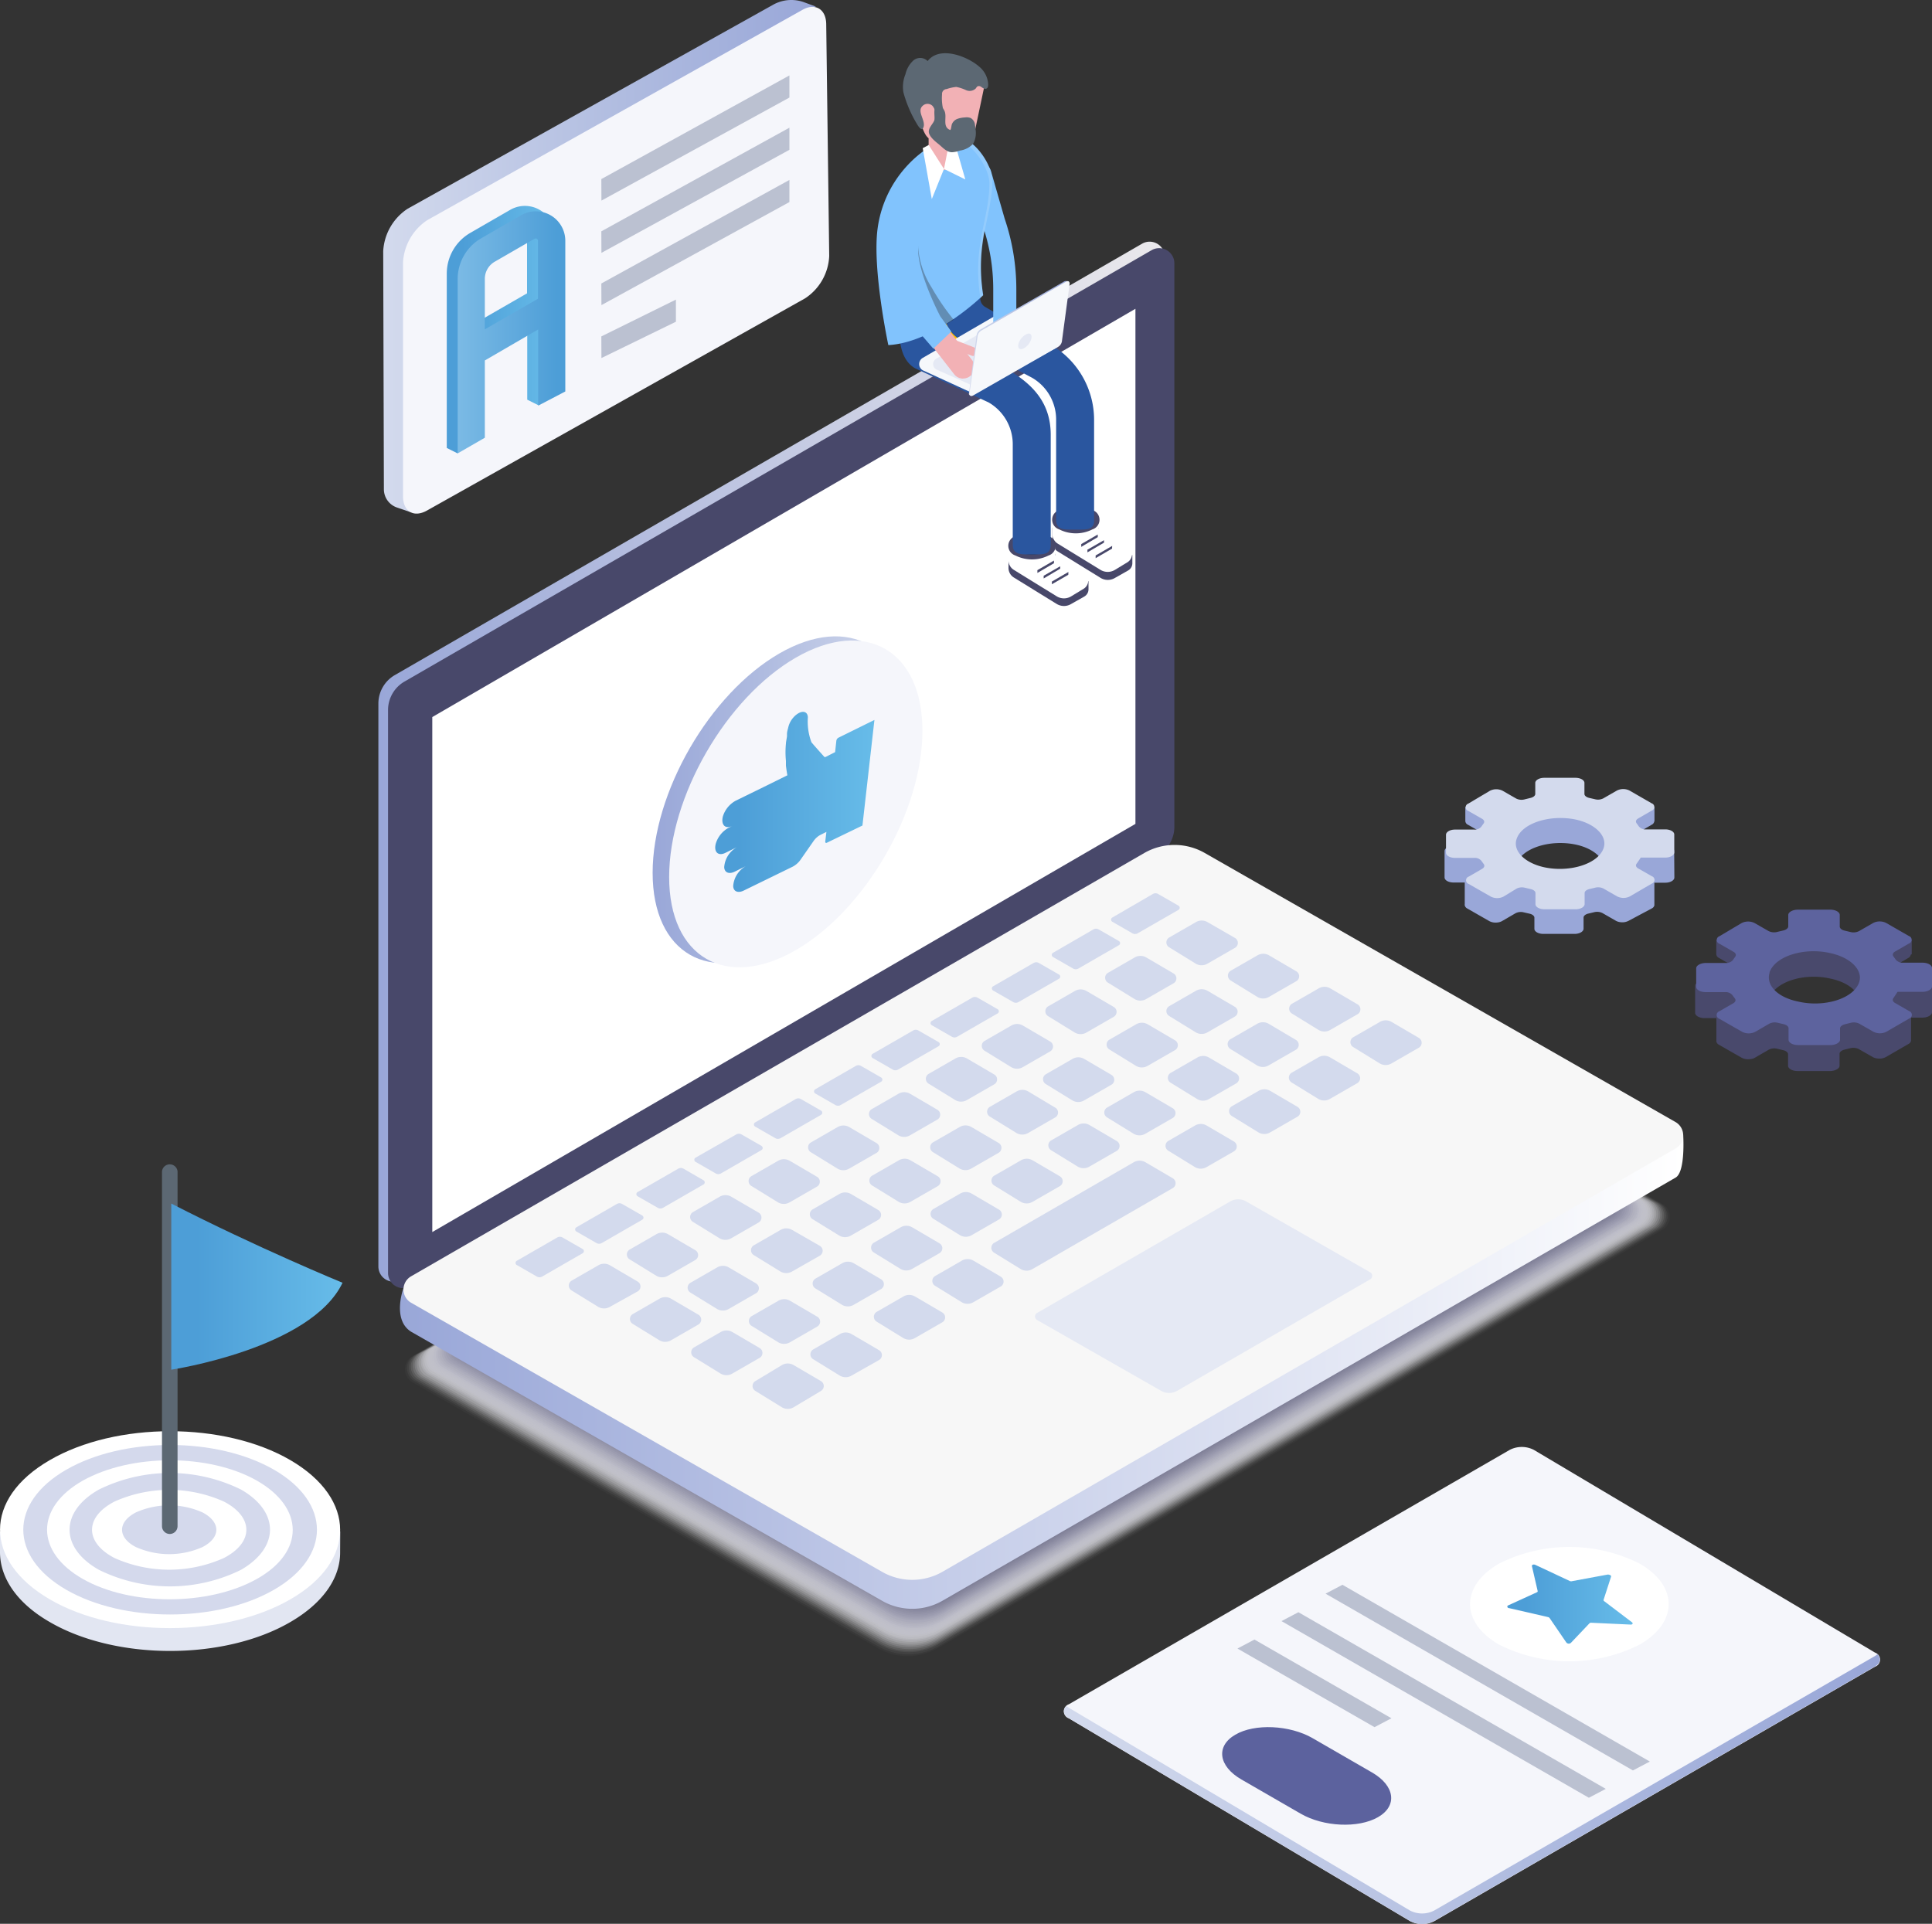 <svg id="9aff5151-8248-4589-8644-9b16328a656d" xmlns="http://www.w3.org/2000/svg" xmlns:xlink="http://www.w3.org/1999/xlink" viewBox="0 0 200 199.18">
  <rect x="0" y="0" width="200" height="199.18" fill="#333333" stroke="none"/>
  <defs>
    <linearGradient id="1644ff1d-7088-4393-9eb6-2ff5d9f65b6d" x1="1838.89" y1="78.86" x2="1920.29" y2="78.86" gradientTransform="matrix(-1, 0, 0, 1, 1959.47, 0)" gradientUnits="userSpaceOnUse">
      <stop offset="0" stop-color="#ebe9ec"/>
      <stop offset="1" stop-color="#99a7d8"/>
    </linearGradient>
    <linearGradient id="e7d0468e-6dff-451f-855d-19ca47ccf2cc" x1="1785.19" y1="128.52" x2="1918.07" y2="128.52" gradientTransform="matrix(-1, 0, 0, 1, 1959.47, 0)" gradientUnits="userSpaceOnUse">
      <stop offset="0" stop-color="#fff"/>
      <stop offset="1" stop-color="#99a7d8"/>
    </linearGradient>
    <linearGradient id="6d9d749e-d69e-41c7-b86e-c8886a10e1eb" x1="39.67" y1="26.51" x2="84.49" y2="26.51" gradientUnits="userSpaceOnUse">
      <stop offset="0" stop-color="#d3daed"/>
      <stop offset="0.55" stop-color="#b0bce0"/>
      <stop offset="1" stop-color="#99a7d8"/>
    </linearGradient>
    <linearGradient id="89fd8e16-5453-417c-8307-d6c79931e8cb" x1="46.25" y1="34.13" x2="57.39" y2="34.13" gradientUnits="userSpaceOnUse">
      <stop offset="0.15" stop-color="#4d9ed7"/>
      <stop offset="1" stop-color="#67bce9"/>
    </linearGradient>
    <linearGradient id="67880549-c067-417f-b3dd-dc56f89965c3" x1="47.38" y1="34.41" x2="58.52" y2="34.41" gradientUnits="userSpaceOnUse">
      <stop offset="0" stop-color="#7bbae5"/>
      <stop offset="0.92" stop-color="#4d9ed7"/>
    </linearGradient>
    <linearGradient id="e0005316-18d4-4b86-9930-ed26c81ee849" x1="110.13" y1="185.23" x2="194.61" y2="185.23" xlink:href="#6d9d749e-d69e-41c7-b86e-c8886a10e1eb"/>
    <linearGradient id="8cf7a62b-128a-407b-bc4a-9bdadc885655" x1="155.98" y1="166.08" x2="168.95" y2="166.08" xlink:href="#89fd8e16-5453-417c-8307-d6c79931e8cb"/>
    <linearGradient id="e73f54c4-15a3-417a-b579-571b15279094" x1="67.56" y1="82.8" x2="93.78" y2="82.8" gradientUnits="userSpaceOnUse">
      <stop offset="0" stop-color="#99a7d8"/>
      <stop offset="0.45" stop-color="#b0bce0"/>
      <stop offset="1" stop-color="#d3daed"/>
    </linearGradient>
    <linearGradient id="0dac82b4-d823-4445-9ff7-ce0c4486838b" x1="74.04" y1="83.02" x2="90.54" y2="83.02" xlink:href="#89fd8e16-5453-417c-8307-d6c79931e8cb"/>
    <linearGradient id="4c6ca1de-ce79-4245-a8c7-5c530949d20d" x1="17.73" y1="133.19" x2="35.47" y2="133.19" xlink:href="#89fd8e16-5453-417c-8307-d6c79931e8cb"/>
    <linearGradient id="7e341fb3-557d-4ee8-a587-77e2b7580c18" x1="100.29" y1="35.03" x2="110.63" y2="35.03" gradientUnits="userSpaceOnUse">
      <stop offset="0" stop-color="#d3daed"/>
      <stop offset="1" stop-color="#99a7d8"/>
    </linearGradient>
  </defs>
  <title>certifications</title>
  <g>
    <path id="4371144b-8eb2-45e6-a74c-5fca361da224" d="M124,97l48.32,27.62a1.57,1.57,0,0,1,0,2.72L97,170.82a6.23,6.23,0,0,1-6.21,0L42.52,143.21a1.57,1.57,0,0,1,0-2.72l75.23-43.43A6.23,6.23,0,0,1,124,97Z" style="fill: #fff;opacity: 0"/>
    <path d="M123.9,97.09l48.17,27.54a1.56,1.56,0,0,1,0,2.71l-75,43.3a6.22,6.22,0,0,1-6.19,0L42.71,143.12a1.56,1.56,0,0,1,0-2.71l75-43.3A6.21,6.21,0,0,1,123.9,97.09Z" style="fill: #fbfbfb;opacity: 0.024"/>
    <path d="M123.85,97.13l48,27.45a1.56,1.56,0,0,1,0,2.7L97.11,170.46a6.2,6.2,0,0,1-6.17,0L42.91,143a1.56,1.56,0,0,1,0-2.7l74.77-43.17A6.2,6.2,0,0,1,123.85,97.13Z" style="fill: #f6f6f8;opacity: 0.049"/>
    <path d="M123.8,97.18l47.88,27.37a1.55,1.55,0,0,1,0,2.69l-74.54,43a6.18,6.18,0,0,1-6.15,0L43.11,142.92a1.55,1.55,0,0,1,0-2.69l74.54-43A6.18,6.18,0,0,1,123.8,97.18Z" style="fill: #f2f2f4;opacity: 0.073"/>
    <path d="M123.75,97.22l47.73,27.28a1.55,1.55,0,0,1,0,2.69L97.17,170.1a6.16,6.16,0,0,1-6.14,0L43.31,142.83a1.55,1.55,0,0,1,0-2.69l74.31-42.91A6.16,6.16,0,0,1,123.75,97.22Z" style="fill: #ededf0;opacity: 0.098"/>
    <path d="M123.7,97.27l47.58,27.2a1.54,1.54,0,0,1,0,2.68L97.2,169.92a6.14,6.14,0,0,1-6.12,0L43.5,142.73a1.54,1.54,0,0,1,0-2.68l74.09-42.77A6.14,6.14,0,0,1,123.7,97.27Z" style="fill: #e9e9ed;opacity: 0.122"/>
    <path d="M123.65,97.31l47.44,27.12a1.54,1.54,0,0,1,0,2.67L97.23,169.74a6.12,6.12,0,0,1-6.1,0L43.7,142.64a1.54,1.54,0,0,1,0-2.67l73.86-42.64A6.12,6.12,0,0,1,123.65,97.31Z" style="fill: #e4e4e9;opacity: 0.146"/>
    <path d="M123.6,97.36l47.29,27a1.53,1.53,0,0,1,0,2.66L97.27,169.56a6.1,6.1,0,0,1-6.08,0l-47.29-27a1.53,1.53,0,0,1,0-2.66l73.63-42.51A6.1,6.1,0,0,1,123.6,97.36Z" style="fill: #e0e0e6;opacity: 0.171"/>
    <path d="M123.55,97.4l47.14,26.95a1.53,1.53,0,0,1,0,2.65L97.3,169.38a6.08,6.08,0,0,1-6.06,0L44.09,142.45a1.53,1.53,0,0,1,0-2.65l73.4-42.38A6.08,6.08,0,0,1,123.55,97.4Z" style="fill: #dbdbe2;opacity: 0.195"/>
    <path d="M123.5,97.45l47,26.86a1.53,1.53,0,0,1,0,2.64L97.33,169.2a6.06,6.06,0,0,1-6,0l-47-26.86a1.53,1.53,0,0,1,0-2.64l73.17-42.25A6.06,6.06,0,0,1,123.5,97.45Z" style="fill: #d7d7de;opacity: 0.22"/>
    <path d="M123.45,97.49l46.85,26.78a1.52,1.52,0,0,1,0,2.64L97.36,169a6,6,0,0,1-6,0L44.49,142.25a1.52,1.52,0,0,1,0-2.64l72.94-42.11A6,6,0,0,1,123.45,97.49Z" style="fill: #d2d2db;opacity: 0.244"/>
    <path d="M123.4,97.54l46.7,26.7a1.52,1.52,0,0,1,0,2.63l-72.71,42a6,6,0,0,1-6,0l-46.7-26.7a1.52,1.52,0,0,1,0-2.63l72.71-42A6,6,0,0,1,123.4,97.54Z" style="fill: #ceced7;opacity: 0.268"/>
    <path d="M123.35,97.58l46.55,26.61a1.51,1.51,0,0,1,0,2.62L97.42,168.66a6,6,0,0,1-6,0L44.88,142.06a1.51,1.51,0,0,1,0-2.62l72.48-41.85A6,6,0,0,1,123.35,97.58Z" style="fill: #c9c9d3;opacity: 0.293"/>
    <path d="M123.3,97.63l46.41,26.53a1.51,1.51,0,0,1,0,2.61L97.45,168.48a6,6,0,0,1-6,0L45.08,142a1.51,1.51,0,0,1,0-2.61l72.26-41.72A6,6,0,0,1,123.3,97.63Z" style="fill: #c5c5d0;opacity: 0.317"/>
    <path d="M123.25,97.67l46.26,26.44a1.5,1.5,0,0,1,0,2.6l-72,41.58a6,6,0,0,1-5.95,0L45.28,141.87a1.5,1.5,0,0,1,0-2.6l72-41.58A6,6,0,0,1,123.25,97.67Z" style="fill: #c1c1cc;opacity: 0.341"/>
    <path d="M123.2,97.72l46.11,26.36a1.5,1.5,0,0,1,0,2.6l-71.8,41.45a6,6,0,0,1-5.93,0L45.48,141.78a1.5,1.5,0,0,1,0-2.6l71.8-41.45A6,6,0,0,1,123.2,97.72Z" style="fill: #bcbcc8;opacity: 0.366"/>
    <path d="M123.15,97.76l46,26.28a1.49,1.49,0,0,1,0,2.59L97.55,167.94a5.93,5.93,0,0,1-5.91,0l-46-26.28a1.49,1.49,0,0,1,0-2.59l71.57-41.32A5.93,5.93,0,0,1,123.15,97.76Z" style="fill: #b8b8c5;opacity: 0.39"/>
    <path d="M123.09,97.81,168.91,124a1.49,1.49,0,0,1,0,2.58L97.58,167.77a5.91,5.91,0,0,1-5.89,0L45.87,141.59a1.49,1.49,0,0,1,0-2.58l71.34-41.19A5.91,5.91,0,0,1,123.09,97.81Z" style="fill: #b3b3c1;opacity: 0.415"/>
    <path d="M123,97.85,168.72,124a1.48,1.48,0,0,1,0,2.57L97.61,167.59a5.89,5.89,0,0,1-5.87,0L46.07,141.49a1.48,1.48,0,0,1,0-2.57l71.11-41.06A5.89,5.89,0,0,1,123,97.85Z" style="fill: #afafbe;opacity: 0.439"/>
    <path d="M123,97.9l45.53,26a1.48,1.48,0,0,1,0,2.56L97.64,167.41a5.87,5.87,0,0,1-5.85,0l-45.53-26a1.48,1.48,0,0,1,0-2.56l70.88-40.92A5.87,5.87,0,0,1,123,97.9Z" style="fill: #aaaaba;opacity: 0.463"/>
    <path d="M122.94,97.94l45.38,25.94a1.47,1.47,0,0,1,0,2.55L97.67,167.23a5.85,5.85,0,0,1-5.83,0L46.46,141.3a1.47,1.47,0,0,1,0-2.55L117.11,98A5.85,5.85,0,0,1,122.94,97.94Z" style="fill: #a6a6b6;opacity: 0.488"/>
    <path d="M122.89,98l45.23,25.86a1.47,1.47,0,0,1,0,2.55L97.71,167a5.84,5.84,0,0,1-5.81,0L46.66,141.2a1.47,1.47,0,0,1,0-2.55L117.08,98A5.84,5.84,0,0,1,122.89,98Z" style="fill: #a1a1b3;opacity: 0.512"/>
    <path d="M122.84,98l45.08,25.77a1.46,1.46,0,0,1,0,2.54l-70.2,40.53a5.82,5.82,0,0,1-5.8,0L46.86,141.11a1.46,1.46,0,0,1,0-2.54L117,98A5.82,5.82,0,0,1,122.84,98Z" style="fill: #9d9daf;opacity: 0.537"/>
    <path d="M122.79,98.07l44.94,25.69a1.46,1.46,0,0,1,0,2.53l-70,40.4a5.8,5.8,0,0,1-5.78,0L47.06,141a1.46,1.46,0,0,1,0-2.53l70-40.4A5.8,5.8,0,0,1,122.79,98.07Z" style="fill: #9898ab;opacity: 0.561"/>
    <path d="M122.74,98.12l44.79,25.6a1.45,1.45,0,0,1,0,2.52L97.8,166.51a5.78,5.78,0,0,1-5.76,0l-44.79-25.6a1.45,1.45,0,0,1,0-2.52L117,98.13A5.78,5.78,0,0,1,122.74,98.12Z" style="fill: #9494a8;opacity: 0.585"/>
    <path d="M122.69,98.16l44.64,25.52a1.45,1.45,0,0,1,0,2.51L97.83,166.33a5.76,5.76,0,0,1-5.74,0L47.45,140.82a1.45,1.45,0,0,1,0-2.51L117,98.18A5.76,5.76,0,0,1,122.69,98.16Z" style="fill: #8f8fa4;opacity: 0.61"/>
    <path d="M122.64,98.21l44.5,25.44a1.44,1.44,0,0,1,0,2.5l-69.28,40a5.74,5.74,0,0,1-5.72,0l-44.5-25.44a1.44,1.44,0,0,1,0-2.5l69.28-40A5.74,5.74,0,0,1,122.64,98.21Z" style="fill: #8b8ba1;opacity: 0.634"/>
    <path d="M122.59,98.25l44.35,25.35a1.44,1.44,0,0,1,0,2.5L97.89,166a5.72,5.72,0,0,1-5.7,0L47.84,140.63a1.44,1.44,0,0,1,0-2.5l69.05-39.87A5.72,5.72,0,0,1,122.59,98.25Z" style="fill: #86869d;opacity: 0.659"/>
    <path d="M122.54,98.3l44.2,25.27a1.43,1.43,0,0,1,0,2.49L97.93,165.79a5.7,5.7,0,0,1-5.68,0L48,140.53A1.43,1.43,0,0,1,48,138l68.82-39.73A5.7,5.7,0,0,1,122.54,98.3Z" style="fill: #828299;opacity: 0.683"/>
    <path d="M122.49,98.34l44.06,25.18a1.43,1.43,0,0,1,0,2.48L98,165.61a5.68,5.68,0,0,1-5.66,0L48.24,140.44a1.43,1.43,0,0,1,0-2.48l68.59-39.6A5.68,5.68,0,0,1,122.49,98.34Z" style="fill: #7e7e96;opacity: 0.707"/>
    <path d="M122.44,98.39l43.91,25.1a1.42,1.42,0,0,1,0,2.47L98,165.43a5.67,5.67,0,0,1-5.64,0l-43.91-25.1a1.42,1.42,0,0,1,0-2.47L116.8,98.4A5.67,5.67,0,0,1,122.44,98.39Z" style="fill: #797992;opacity: 0.732"/>
    <path d="M122.39,98.43l43.76,25a1.42,1.42,0,0,1,0,2.46L98,165.25a5.65,5.65,0,0,1-5.63,0l-43.76-25a1.42,1.42,0,0,1,0-2.46l68.14-39.34A5.65,5.65,0,0,1,122.39,98.43Z" style="fill: #75758e;opacity: 0.756"/>
    <path d="M122.34,98.48,166,123.41a1.42,1.42,0,0,1,0,2.45L98.05,165.07a5.63,5.63,0,0,1-5.61,0L48.83,140.15a1.42,1.42,0,0,1,0-2.45l67.91-39.21A5.63,5.63,0,0,1,122.34,98.48Z" style="fill: #70708b;opacity: 0.78"/>
    <path d="M122.29,98.52l43.47,24.85a1.41,1.41,0,0,1,0,2.45L98.08,164.89a5.61,5.61,0,0,1-5.59,0L49,140.05a1.41,1.41,0,0,1,0-2.45L116.7,98.53A5.61,5.61,0,0,1,122.29,98.52Z" style="fill: #6c6c87;opacity: 0.805"/>
    <path d="M122.24,98.57l43.32,24.76a1.41,1.41,0,0,1,0,2.44L98.12,164.71a5.59,5.59,0,0,1-5.57,0L49.23,140a1.41,1.41,0,0,1,0-2.44l67.45-38.94A5.59,5.59,0,0,1,122.24,98.57Z" style="fill: #676783;opacity: 0.829"/>
    <path d="M122.19,98.61l43.17,24.68a1.4,1.4,0,0,1,0,2.43L98.15,164.53a5.57,5.57,0,0,1-5.55,0L49.42,139.86a1.4,1.4,0,0,1,0-2.43l67.22-38.81A5.57,5.57,0,0,1,122.19,98.61Z" style="fill: #636380;opacity: 0.854"/>
    <path d="M122.14,98.66l43,24.6a1.4,1.4,0,0,1,0,2.42l-67,38.68a5.55,5.55,0,0,1-5.53,0l-43-24.6a1.4,1.4,0,0,1,0-2.42l67-38.68A5.55,5.55,0,0,1,122.14,98.66Z" style="fill: #5e5e7c;opacity: 0.878"/>
    <path d="M122.09,98.7,165,123.21a1.39,1.39,0,0,1,0,2.41L98.21,164.17a5.53,5.53,0,0,1-5.51,0L49.82,139.67a1.39,1.39,0,0,1,0-2.41l66.76-38.55A5.53,5.53,0,0,1,122.09,98.7Z" style="fill: #5a5a79;opacity: 0.902"/>
    <path d="M122,98.75l42.73,24.43a1.39,1.39,0,0,1,0,2.4L98.24,164a5.51,5.51,0,0,1-5.49,0L50,139.58a1.39,1.39,0,0,1,0-2.4l66.53-38.41A5.51,5.51,0,0,1,122,98.75Z" style="fill: #555575;opacity: 0.927"/>
    <path d="M122,98.79l42.59,24.34a1.38,1.38,0,0,1,0,2.4L98.27,163.81a5.49,5.49,0,0,1-5.47,0L50.21,139.48a1.38,1.38,0,0,1,0-2.4L116.51,98.8A5.49,5.49,0,0,1,122,98.79Z" style="fill: #515171;opacity: 0.951"/>
    <path d="M121.94,98.84l42.44,24.26a1.38,1.38,0,0,1,0,2.39L98.3,163.63a5.48,5.48,0,0,1-5.46,0L50.41,139.39a1.38,1.38,0,0,1,0-2.39l66.08-38.15A5.48,5.48,0,0,1,121.94,98.84Z" style="fill: #4c4c6e;opacity: 0.976"/>
    <path id="574c43ef-0363-4d7f-91c9-7d96fcba7090" d="M121.89,98.88l42.29,24.18a1.37,1.37,0,0,1,0,2.38l-65.85,38a5.46,5.46,0,0,1-5.44,0L50.61,139.29a1.37,1.37,0,0,1,0-2.38l65.85-38A5.46,5.46,0,0,1,121.89,98.88Z" style="fill: #48486a"/>
  </g>
  <g>
    <path id="0aef805b-f170-4523-8301-6a00fcaea834" d="M40.88,69.89l77.35-44.66a1.57,1.57,0,0,1,2.35,1.36V84.88a3.41,3.41,0,0,1-1.7,3L41.52,132.49a1.57,1.57,0,0,1-2.35-1.36V72.84A3.41,3.41,0,0,1,40.88,69.89Z" style="fill: url(#1644ff1d-7088-4393-9eb6-2ff5d9f65b6d)"/>
    <path id="159b3bea-89cc-41da-8eb6-5e088ead6135" d="M41.88,70.56,119.22,25.9a1.57,1.57,0,0,1,2.35,1.36V85.55a3.41,3.41,0,0,1-1.7,3L42.52,133.16a1.57,1.57,0,0,1-2.35-1.36V73.51A3.41,3.41,0,0,1,41.88,70.56Z" style="fill: #48486a"/>
    <polygon id="42c7a73e-b12c-4696-b08d-de9aaaee7e81" points="44.75 74.24 117.54 31.97 117.54 85.3 44.75 127.56 44.75 74.24" style="fill: #fff"/>
    <path id="27527b8a-5f14-40c2-ad81-e30be95a52ec" d="M124.71,91.31l49.53,26.13s.27,3.87-.78,4.48L97.57,165.73a6.29,6.29,0,0,1-6.27,0L42.56,137.88c-2-1.25-.8-4.49-.8-4.49l76.68-42.07A6.29,6.29,0,0,1,124.71,91.31Z" style="fill: url(#e7d0468e-6dff-451f-855d-19ca47ccf2cc)"/>
    <path id="7e069e55-74fd-43d0-a4e6-6c83f0159eba" d="M124.71,88.31l48.74,27.86a1.58,1.58,0,0,1,0,2.74L97.57,162.73a6.29,6.29,0,0,1-6.27,0L42.56,134.88a1.58,1.58,0,0,1,0-2.74l75.89-43.82A6.29,6.29,0,0,1,124.71,88.31Z" style="fill: #f7f7f7"/>
    <path id="f4e960e6-fd87-48cb-8db7-0db75f25eb65" d="M129,124.39l12.85,7.34a.42.42,0,0,1,0,.72l-20,11.55a1.66,1.66,0,0,1-1.65,0l-12.85-7.34a.42.42,0,0,1,0-.72l20-11.55A1.66,1.66,0,0,1,129,124.39Z" style="fill: #e5e9f4"/>
    <path id="6ebb8feb-4a19-4c26-a92c-8e21c6429cfc" d="M119.34,92.56,115.14,95a.25.25,0,0,0,0,.43l2.09,1.2a.54.54,0,0,0,.54,0L122,94.2a.25.25,0,0,0,0-.43l-2.09-1.2A.54.54,0,0,0,119.34,92.56Z" style="fill: #d3daed"/>
    <path id="e73945db-ee91-4c69-8b4e-da068c4b0c32" d="M113.18,96.23,109,98.65a.25.25,0,0,0,0,.43l2.09,1.2a.54.54,0,0,0,.54,0l4.2-2.42a.25.25,0,0,0,0-.43l-2.09-1.2A.54.54,0,0,0,113.18,96.23Z" style="fill: #d3daed"/>
    <path id="eeafc1c7-fd31-41d1-ad76-256fac5ff0ff" d="M107,99.7l-4.2,2.42a.25.25,0,0,0,0,.43l2.09,1.2a.54.54,0,0,0,.54,0l4.2-2.42a.25.25,0,0,0,0-.43l-2.09-1.2A.54.54,0,0,0,107,99.7Z" style="fill: #d3daed"/>
    <path id="d49d05da-668f-4381-a533-f9c413986aad" d="M100.65,103.29l-4.2,2.42a.25.25,0,0,0,0,.43l2.09,1.2a.54.54,0,0,0,.54,0l4.2-2.42a.25.25,0,0,0,0-.43l-2.09-1.2A.54.54,0,0,0,100.65,103.29Z" style="fill: #d3daed"/>
    <path id="bc1a0e50-c915-4a16-9518-2acf6fa0ae94" d="M94.53,106.69l-4.2,2.42a.25.25,0,0,0,0,.43l2.09,1.2a.54.54,0,0,0,.54,0l4.2-2.42a.25.25,0,0,0,0-.43l-2.09-1.2A.54.54,0,0,0,94.53,106.69Z" style="fill: #d3daed"/>
    <path id="67365e15-c6b4-4bc8-bf95-af72a3a9eb5d" d="M88.59,110.36l-4.2,2.42a.25.25,0,0,0,0,.43l2.09,1.2a.54.54,0,0,0,.54,0l4.2-2.42a.25.25,0,0,0,0-.43l-2.09-1.2A.54.54,0,0,0,88.59,110.36Z" style="fill: #d3daed"/>
    <path id="54c5a67f-cbbf-4e7e-8eb8-5be8d457e7f6" d="M82.37,113.79l-4.2,2.42a.25.25,0,0,0,0,.43l2.09,1.2a.54.54,0,0,0,.54,0l4.2-2.42a.25.25,0,0,0,0-.43l-2.09-1.2A.54.54,0,0,0,82.37,113.79Z" style="fill: #d3daed"/>
    <path id="b32d7146-9997-4ed7-84db-630aa904502a" d="M76.24,117.44,72,119.86a.25.25,0,0,0,0,.43l2.09,1.2a.54.54,0,0,0,.54,0l4.2-2.42a.25.25,0,0,0,0-.43l-2.09-1.2A.54.54,0,0,0,76.24,117.44Z" style="fill: #d3daed"/>
    <path id="df50f09f-e298-4f5d-a3bc-6e7f53411be9" d="M70.21,121,66,123.42a.25.25,0,0,0,0,.43l2.09,1.2a.54.54,0,0,0,.54,0l4.2-2.42a.25.25,0,0,0,0-.43L70.76,121A.54.54,0,0,0,70.21,121Z" style="fill: #d3daed"/>
    <path id="abf9067d-039d-4722-815a-7f4dd160e6b9" d="M63.86,124.65l-4.2,2.42a.25.25,0,0,0,0,.43l2.09,1.2a.54.54,0,0,0,.54,0l4.2-2.42a.25.25,0,0,0,0-.43l-2.09-1.2A.54.54,0,0,0,63.86,124.65Z" style="fill: #d3daed"/>
    <path id="88d3239b-8689-4b2e-b82f-2950ef4a1d39" d="M57.69,128.12l-4.2,2.42a.25.25,0,0,0,0,.43l2.09,1.2a.54.54,0,0,0,.54,0l4.2-2.42a.25.25,0,0,0,0-.43l-2.09-1.2A.54.54,0,0,0,57.69,128.12Z" style="fill: #d3daed"/>
    <g id="a1f9a8a9-e71a-4be9-bb4b-28deba537aa9">
      <path id="9d7af454-1b73-417e-8230-8a2114b9d341" d="M127.88,97.13,125,95.47a1.19,1.19,0,0,0-1.2,0l-2.78,1.6a.59.59,0,0,0,0,1l2.76,1.7a1.19,1.19,0,0,0,1.22,0l2.85-1.64A.59.59,0,0,0,127.88,97.13Z" style="fill: #d3daed"/>
      <path id="cf35d07d-4671-4a53-9fc8-fa3e4a1b3fb4" d="M121.51,100.8l-2.85-1.67a1.19,1.19,0,0,0-1.2,0l-2.78,1.6a.59.59,0,0,0,0,1l2.76,1.7a1.19,1.19,0,0,0,1.22,0l2.85-1.64A.59.59,0,0,0,121.51,100.8Z" style="fill: #d3daed"/>
      <path id="d1fd863f-5e2b-4817-b720-11368ca5cdbe" d="M115.32,104.27l-2.85-1.67a1.19,1.19,0,0,0-1.2,0l-2.78,1.6a.59.59,0,0,0,0,1l2.76,1.7a1.19,1.19,0,0,0,1.22,0l2.85-1.64A.59.59,0,0,0,115.32,104.27Z" style="fill: #d3daed"/>
      <path id="c7db009b-0739-407b-a0b0-1b7e0aa126c8" d="M108.74,107.85l-2.85-1.67a1.19,1.19,0,0,0-1.2,0l-2.78,1.6a.59.59,0,0,0,0,1l2.76,1.7a1.19,1.19,0,0,0,1.22,0l2.85-1.64A.59.59,0,0,0,108.74,107.85Z" style="fill: #d3daed"/>
      <path id="1d9ddf2f-f9a9-40f4-bf94-c785836a4f58" d="M102.95,111.26l-2.85-1.67a1.19,1.19,0,0,0-1.2,0l-2.78,1.6a.59.59,0,0,0,0,1l2.76,1.7a1.19,1.19,0,0,0,1.22,0l2.85-1.64A.59.59,0,0,0,102.95,111.26Z" style="fill: #d3daed"/>
      <path id="39ee036a-464c-443c-a57d-f5efa637446f" d="M97.06,114.91l-2.85-1.67a1.19,1.19,0,0,0-1.2,0l-2.78,1.6a.59.59,0,0,0,0,1l2.76,1.7a1.19,1.19,0,0,0,1.22,0l2.85-1.64A.59.59,0,0,0,97.06,114.91Z" style="fill: #d3daed"/>
      <path id="d10de8aa-3e0d-4833-b7f8-8b788ba8e60f" d="M90.76,118.36l-2.85-1.67a1.19,1.19,0,0,0-1.2,0l-2.78,1.6a.59.59,0,0,0,0,1l2.76,1.7a1.19,1.19,0,0,0,1.22,0l2.85-1.64A.59.59,0,0,0,90.76,118.36Z" style="fill: #d3daed"/>
      <path id="7f006308-ff59-4eb8-9c48-a426d1740004" d="M84.6,121.85l-2.85-1.67a1.19,1.19,0,0,0-1.2,0l-2.78,1.6a.59.59,0,0,0,0,1l2.76,1.7a1.19,1.19,0,0,0,1.22,0l2.85-1.64A.59.59,0,0,0,84.6,121.85Z" style="fill: #d3daed"/>
      <path id="a37a3800-052b-452d-bafd-2d74f92e7493" d="M78.55,125.56,75.7,123.9a1.19,1.19,0,0,0-1.2,0l-2.78,1.6a.59.59,0,0,0,0,1l2.76,1.7a1.19,1.19,0,0,0,1.22,0l2.85-1.64A.59.59,0,0,0,78.55,125.56Z" style="fill: #d3daed"/>
      <path id="008e7f82-d659-4c9c-b8d5-3e55392fea10" d="M72,129.45l-2.85-1.67a1.19,1.19,0,0,0-1.2,0l-2.78,1.6a.59.59,0,0,0,0,1l2.76,1.7a1.19,1.19,0,0,0,1.22,0l2.85-1.64A.59.59,0,0,0,72,129.45Z" style="fill: #d3daed"/>
      <path id="d3ee745c-3adb-4d28-b6f6-1454c5783846" d="M66,132.68,63.14,131a1.19,1.19,0,0,0-1.2,0l-2.78,1.6a.59.59,0,0,0,0,1l2.76,1.7a1.19,1.19,0,0,0,1.22,0L66,133.71A.59.59,0,0,0,66,132.68Z" style="fill: #d3daed"/>
    </g>
    <g id="634b7ccf-3683-4003-b0ca-c721fb2f0d9d">
      <path id="21370110-c852-4332-99e5-10b04b62f94e" d="M134.22,100.58l-2.85-1.67a1.19,1.19,0,0,0-1.2,0l-2.78,1.6a.59.59,0,0,0,0,1l2.76,1.7a1.19,1.19,0,0,0,1.22,0l2.85-1.64A.59.59,0,0,0,134.22,100.58Z" style="fill: #d3daed"/>
      <path id="b00936af-5e74-4237-a178-29564fb52a63" d="M127.85,104.25,125,102.58a1.19,1.19,0,0,0-1.2,0l-2.78,1.6a.59.59,0,0,0,0,1l2.76,1.7a1.19,1.19,0,0,0,1.22,0l2.85-1.64A.59.59,0,0,0,127.85,104.25Z" style="fill: #d3daed"/>
      <path id="0db16e35-eb0c-441d-b889-ddd227785ce8" d="M121.66,107.72l-2.85-1.67a1.19,1.19,0,0,0-1.2,0l-2.78,1.6a.59.59,0,0,0,0,1l2.76,1.7a1.19,1.19,0,0,0,1.22,0l2.85-1.64A.59.59,0,0,0,121.66,107.72Z" style="fill: #d3daed"/>
      <path id="ef3beac5-8238-4bc1-b76d-4ed80aa0ef4f" d="M115.08,111.3l-2.85-1.67a1.19,1.19,0,0,0-1.2,0l-2.78,1.6a.59.59,0,0,0,0,1l2.76,1.7a1.19,1.19,0,0,0,1.22,0l2.85-1.64A.59.59,0,0,0,115.08,111.3Z" style="fill: #d3daed"/>
      <path id="630e9b5d-21e3-4236-b241-c42ab2a0305a" d="M109.29,114.71,106.44,113a1.19,1.19,0,0,0-1.2,0l-2.78,1.6a.59.59,0,0,0,0,1l2.76,1.7a1.19,1.19,0,0,0,1.22,0l2.85-1.64A.59.59,0,0,0,109.29,114.71Z" style="fill: #d3daed"/>
      <path id="35f996e6-e537-4202-907d-e6604c370cc7" d="M103.4,118.35l-2.85-1.67a1.19,1.19,0,0,0-1.2,0l-2.78,1.6a.59.59,0,0,0,0,1l2.76,1.7a1.19,1.19,0,0,0,1.22,0l2.85-1.64A.59.59,0,0,0,103.4,118.35Z" style="fill: #d3daed"/>
      <path id="7828b97c-08b4-4fb8-80b1-40779dec67f7" d="M97.1,121.8l-2.85-1.67a1.19,1.19,0,0,0-1.2,0l-2.78,1.6a.59.59,0,0,0,0,1l2.76,1.7a1.19,1.19,0,0,0,1.22,0l2.85-1.64A.59.59,0,0,0,97.1,121.8Z" style="fill: #d3daed"/>
      <path id="b3dac371-0e46-43f6-b364-028f17ffdb4d" d="M90.94,125.29l-2.85-1.67a1.19,1.19,0,0,0-1.2,0l-2.78,1.6a.59.59,0,0,0,0,1l2.76,1.7a1.19,1.19,0,0,0,1.22,0l2.85-1.64A.59.59,0,0,0,90.94,125.29Z" style="fill: #d3daed"/>
      <path id="b79fb523-a33c-40c6-855c-119a9047fabe" d="M84.89,129,82,127.34a1.19,1.19,0,0,0-1.2,0l-2.78,1.6a.59.59,0,0,0,0,1l2.76,1.7a1.19,1.19,0,0,0,1.22,0L84.88,130A.59.59,0,0,0,84.89,129Z" style="fill: #d3daed"/>
      <path id="2f116dd6-3024-4069-ae0c-3a83611946af" d="M78.29,132.89l-2.85-1.67a1.19,1.19,0,0,0-1.2,0l-2.78,1.6a.59.59,0,0,0,0,1l2.76,1.7a1.19,1.19,0,0,0,1.22,0l2.85-1.64A.59.59,0,0,0,78.29,132.89Z" style="fill: #d3daed"/>
      <path id="eed300f4-2b46-4dd9-a32f-8fffd0ca79a5" d="M72.32,136.13l-2.85-1.67a1.19,1.19,0,0,0-1.2,0l-2.78,1.6a.59.59,0,0,0,0,1l2.76,1.7a1.19,1.19,0,0,0,1.22,0l2.85-1.64A.59.59,0,0,0,72.32,136.13Z" style="fill: #d3daed"/>
    </g>
    <g id="c80d745f-334f-452f-8845-9e8899c86e32">
      <path id="7a8835db-51f1-4d8f-b0b0-b1d039655975" d="M140.56,104l-2.85-1.67a1.19,1.19,0,0,0-1.2,0l-2.78,1.6a.59.59,0,0,0,0,1l2.76,1.7a1.19,1.19,0,0,0,1.22,0l2.85-1.64A.59.59,0,0,0,140.56,104Z" style="fill: #d3daed"/>
      <path id="6cac306a-76a7-4904-9f29-efe5309ac831" d="M134.19,107.69,131.34,106a1.19,1.19,0,0,0-1.2,0l-2.78,1.6a.59.59,0,0,0,0,1l2.76,1.7a1.19,1.19,0,0,0,1.22,0l2.85-1.64A.59.59,0,0,0,134.19,107.69Z" style="fill: #d3daed"/>
      <path id="b261889b-e90b-41fe-9412-e0c62c2105c9" d="M128,111.16l-2.85-1.67a1.19,1.19,0,0,0-1.2,0l-2.78,1.6a.59.59,0,0,0,0,1l2.76,1.7a1.19,1.19,0,0,0,1.22,0l2.85-1.64A.59.59,0,0,0,128,111.16Z" style="fill: #d3daed"/>
      <path id="adbc343f-9444-4912-9d1f-93ae18134012" d="M121.42,114.75l-2.85-1.67a1.19,1.19,0,0,0-1.2,0l-2.78,1.6a.59.59,0,0,0,0,1l2.76,1.7a1.19,1.19,0,0,0,1.22,0l2.85-1.64A.59.59,0,0,0,121.42,114.75Z" style="fill: #d3daed"/>
      <path id="d3813bea-41d4-4add-a511-fc2b021516be" d="M115.63,118.15l-2.85-1.67a1.19,1.19,0,0,0-1.2,0l-2.78,1.6a.59.59,0,0,0,0,1l2.76,1.7a1.19,1.19,0,0,0,1.22,0l2.85-1.64A.59.59,0,0,0,115.63,118.15Z" style="fill: #d3daed"/>
      <path id="e0b39163-077f-4a63-912b-77eef656710f" d="M109.74,121.8l-2.85-1.67a1.19,1.19,0,0,0-1.2,0l-2.78,1.6a.59.59,0,0,0,0,1l2.76,1.7a1.19,1.19,0,0,0,1.22,0l2.85-1.64A.59.59,0,0,0,109.74,121.8Z" style="fill: #d3daed"/>
      <path id="6af889fa-f287-4e21-83f9-3c8f6e662fd9" d="M103.44,125.25l-2.85-1.67a1.19,1.19,0,0,0-1.2,0l-2.78,1.6a.59.59,0,0,0,0,1l2.76,1.7a1.19,1.19,0,0,0,1.22,0l2.85-1.64A.59.59,0,0,0,103.44,125.25Z" style="fill: #d3daed"/>
      <path id="a8d4baec-46be-48a0-b9dc-59da6a547c87" d="M97.28,128.74l-2.85-1.67a1.19,1.19,0,0,0-1.2,0l-2.78,1.6a.59.59,0,0,0,0,1l2.76,1.7a1.19,1.19,0,0,0,1.22,0l2.85-1.64A.59.59,0,0,0,97.28,128.74Z" style="fill: #d3daed"/>
      <path id="fe9c97b4-7291-49a4-b61e-008ae4a8f5c2" d="M91.23,132.46l-2.85-1.67a1.19,1.19,0,0,0-1.2,0l-2.78,1.6a.59.59,0,0,0,0,1l2.76,1.7a1.19,1.19,0,0,0,1.22,0l2.85-1.64A.59.59,0,0,0,91.23,132.46Z" style="fill: #d3daed"/>
      <path id="1ddf1d11-a228-40ee-babc-820756dbfa32" d="M84.63,136.34l-2.85-1.67a1.19,1.19,0,0,0-1.2,0l-2.78,1.6a.59.59,0,0,0,0,1l2.76,1.7a1.19,1.19,0,0,0,1.22,0l2.85-1.64A.59.59,0,0,0,84.63,136.34Z" style="fill: #d3daed"/>
      <path id="d9db5f80-716a-4be8-ab49-3d3ffbf6ad3e" d="M78.66,139.58l-2.85-1.67a1.19,1.19,0,0,0-1.2,0l-2.78,1.6a.59.59,0,0,0,0,1l2.76,1.7a1.19,1.19,0,0,0,1.22,0l2.85-1.64A.59.59,0,0,0,78.66,139.58Z" style="fill: #d3daed"/>
    </g>
    <g id="4242aa1a-5ddd-476d-a60e-853925b158f0">
      <path id="189fc540-9444-46a0-a6f6-17e4685a2bcc" d="M146.9,107.47l-2.85-1.67a1.19,1.19,0,0,0-1.2,0l-2.78,1.6a.59.59,0,0,0,0,1l2.76,1.7a1.19,1.19,0,0,0,1.22,0l2.85-1.64A.59.59,0,0,0,146.9,107.47Z" style="fill: #d3daed"/>
      <path id="cfb647b3-3153-4c4e-acb9-acd57a5c21d8" d="M140.53,111.14l-2.85-1.67a1.19,1.19,0,0,0-1.2,0l-2.78,1.6a.59.59,0,0,0,0,1l2.76,1.7a1.19,1.19,0,0,0,1.22,0l2.85-1.64A.59.59,0,0,0,140.53,111.14Z" style="fill: #d3daed"/>
      <path id="8669daa8-6eb7-4fca-b9a0-55d3dee853dc" d="M134.34,114.61l-2.85-1.67a1.19,1.19,0,0,0-1.2,0l-2.78,1.6a.59.59,0,0,0,0,1l2.76,1.7a1.19,1.19,0,0,0,1.22,0l2.85-1.64A.59.59,0,0,0,134.34,114.61Z" style="fill: #d3daed"/>
      <path id="e8052cf4-e0ef-4b94-8701-c98063e5e761" d="M127.76,118.2l-2.85-1.67a1.19,1.19,0,0,0-1.2,0l-2.78,1.6a.59.59,0,0,0,0,1l2.76,1.7a1.19,1.19,0,0,0,1.22,0l2.85-1.64A.59.59,0,0,0,127.76,118.2Z" style="fill: #d3daed"/>
      <path id="d86843c8-cc1e-4490-a233-94f022a6216a" d="M121.42,122l-2.85-1.67a1.19,1.19,0,0,0-1.2,0l-14.47,8.36a.59.59,0,0,0,0,1l2.76,1.7a1.19,1.19,0,0,0,1.22,0L121.42,123A.59.59,0,0,0,121.42,122Z" style="fill: #d3daed"/>
      <path id="b7b0573b-9063-45eb-9afb-8b9d933f19b8" d="M103.62,132.19l-2.85-1.67a1.19,1.19,0,0,0-1.2,0l-2.78,1.6a.59.59,0,0,0,0,1l2.76,1.7a1.19,1.19,0,0,0,1.22,0l2.85-1.64A.59.59,0,0,0,103.62,132.19Z" style="fill: #d3daed"/>
      <path id="ac9bed6d-41e7-4788-bb77-f88e5ee6fed1" d="M97.57,135.9l-2.85-1.67a1.19,1.19,0,0,0-1.2,0l-2.78,1.6a.59.59,0,0,0,0,1l2.76,1.7a1.19,1.19,0,0,0,1.22,0l2.85-1.64A.59.59,0,0,0,97.57,135.9Z" style="fill: #d3daed"/>
      <path id="37feeb1f-8b8b-4394-91d4-f435e73fded6" d="M91,139.79l-2.85-1.67a1.19,1.19,0,0,0-1.2,0l-2.78,1.6a.59.59,0,0,0,0,1l2.76,1.7a1.19,1.19,0,0,0,1.22,0L91,140.81A.59.59,0,0,0,91,139.79Z" style="fill: #d3daed"/>
      <path id="6bb82720-246d-4b53-a588-a93fbbb039fe" d="M85,143l-2.85-1.67a1.19,1.19,0,0,0-1.2,0L78.18,143a.59.59,0,0,0,0,1l2.76,1.7a1.19,1.19,0,0,0,1.22,0L85,144A.59.59,0,0,0,85,143Z" style="fill: #d3daed"/>
    </g>
  </g>
  <g>
    <path id="62ee6c35-4d98-4c3b-aafc-0bd172b78ac8" d="M42.2,21.61A5.62,5.62,0,0,0,39.67,26l.07,24.68a2,2,0,0,0,1.34,1.86l1.38.47c.42.1-.81-1-.26-1.35L81.29,29.72a5.53,5.53,0,0,0,2.5-4.39l-.31-24c0-.54,1-.64,1-.64L83.31.26A3.86,3.86,0,0,0,80,.51Z" style="fill: url(#6d9d749e-d69e-41c7-b86e-c8886a10e1eb)"/>
    <path id="a81261dd-269e-4a9d-ad98-8affae3fac69" d="M44.25,22.78a5.62,5.62,0,0,0-2.53,4.39v24.2c0,1.61,1.14,2.27,2.53,1.46L83.34,30.89a5.53,5.53,0,0,0,2.5-4.39l-.31-24C85.51.91,84.35.25,83,1.06Z" style="fill: #f5f6fb"/>
    <polygon id="46e14c3c-d59a-41dc-84d6-b1ae3def77e4" points="62.25 18.54 62.26 20.77 81.72 10.1 81.72 7.81 62.25 18.54" style="fill: #bbc1d1"/>
    <polygon id="c69ec359-9572-49e4-9ea2-f94fb4481a25" points="62.25 23.95 62.26 26.18 81.72 15.51 81.72 13.22 62.25 23.95" style="fill: #bbc1d1"/>
    <polygon id="922583a7-3114-4253-b29e-2d70ad0faef5" points="62.25 29.35 62.26 31.59 81.72 20.92 81.72 18.63 62.25 29.35" style="fill: #bbc1d1"/>
    <polygon id="3c50dcd5-7a5a-4cb5-9754-3350cf1c41a1" points="62.25 34.83 62.26 37.07 69.97 33.31 69.97 31.02 62.25 34.83" style="fill: #bbc1d1"/>
    <g id="7f841685-24e1-4da7-9ad4-c32c21d4b22c">
      <path id="d4835f13-e256-4890-90b9-57e53151cb47" d="M46.25,28.32V46.38l1.12.56,1.69-2.18v-8l5.52-3.21v7.83l1.12.56,1.69-2V24.37a3.05,3.05,0,0,0-4.58-2.64l-4.14,2.39A4.87,4.87,0,0,0,46.25,28.32Zm2.81,5.22V28.32a2.05,2.05,0,0,1,1-1.77l4.14-2.39a.24.24,0,0,1,.36.21v6Z" style="fill: url(#89fd8e16-5453-417c-8307-d6c79931e8cb)"/>
      <path id="053ee9bf-6d2b-4026-b87f-9d06ea1ed738" d="M47.38,28.88V46.94l2.81-1.62v-8l5.52-3.21V42l2.81-1.47V24.93a3.05,3.05,0,0,0-4.58-2.64L49.8,24.68A4.87,4.87,0,0,0,47.38,28.88Zm2.81,5.22V28.88a2.05,2.05,0,0,1,1-1.77l4.14-2.39a.24.24,0,0,1,.36.21v6Z" style="fill: url(#67880549-c067-417f-b3dd-dc56f89965c3)"/>
    </g>
  </g>
  <g id="f604db7f-a876-4bfe-b912-384e62199389">
    <path id="b9ab0fbb-4175-40fd-8615-b13e8294c1da" d="M158.78,150.11a2.73,2.73,0,0,0-2.49,0l-45.64,26.34a.77.77,0,0,0,0,1.46l35.33,21a2.73,2.73,0,0,0,2.49,0l45.63-26.35a.77.77,0,0,0,0-1.46Z" style="fill: #f5f6fb"/>
    <path id="3ce51d8d-6a87-4ccc-aa3a-3ea84e2b05c7" d="M194.09,171.46l-45.63,26.35a2.73,2.73,0,0,1-2.49,0l-35.33-21a1.35,1.35,0,0,1-.24-.19c-.42.39-.34.92.24,1.27l35.33,21a2.73,2.73,0,0,0,2.49,0l45.63-26.35c.59-.34.67-.87.25-1.27A1.33,1.33,0,0,1,194.09,171.46Z" style="fill: url(#e0005316-18d4-4b86-9930-ed26c81ee849)"/>
    <polygon id="472b4ae0-4c3e-4fb2-98dc-9f1fd8c2ed39" points="138.97 164.08 170.79 182.38 169.04 183.3 137.22 165 138.97 164.08" style="fill: #bbc1d1"/>
    <polygon id="16cc769c-e449-4fe8-a699-0f15b31754ba" points="134.41 166.92 166.23 185.21 164.48 186.13 132.66 167.84 134.41 166.92" style="fill: #bbc1d1"/>
    <polygon id="4dce6f53-47c2-4f85-ac51-019da5bce873" points="129.86 169.75 144.04 177.9 142.29 178.82 128.1 170.68 129.86 169.75" style="fill: #bbc1d1"/>
    <path id="fe41106e-dee8-4edb-a4ec-067ed3f18c11" d="M127.88,179.6c2-1.18,5.65-1,8,.36l6.15,3.55c2.38,1.37,2.66,3.46.62,4.63s-5.65,1-8-.36l-6.15-3.55C126.13,182.86,125.84,180.78,127.88,179.6Z" style="fill: #5c629e"/>
    <path id="4a56ac7f-94b7-4405-ae44-8fc045aa285b" d="M169.74,170.27c4-2.3,4-6.08,0-8.38a16.19,16.19,0,0,0-14.56,0c-4,2.3-4,6.08,0,8.38A16.19,16.19,0,0,0,169.74,170.27Z" style="fill: #fff"/>
    <path id="6d398174-2cf4-4c0f-bd7a-7e157c89ddef" d="M162.15,170.06l-1.73-2.53a.3.3,0,0,0-.18-.11l-4-.92c-.2,0-.27-.21-.13-.28l3-1.37a.11.11,0,0,0,.07-.12l-.6-2.6c0-.13.18-.19.36-.11l3.59,1.68a.38.38,0,0,0,.23,0l3.67-.68c.18,0,.39.09.35.21l-.78,2.41a.13.13,0,0,0,.07.14l2.87,2.18c.14.11.06.25-.14.24l-4.07-.19a.24.24,0,0,0-.19.06l-1.9,2A.33.33,0,0,1,162.15,170.06Z" style="fill: url(#8cf7a62b-128a-407b-bc4a-9bdadc885655)"/>
  </g>
  <g id="1409df63-d6d0-4249-a7c2-c38443761a64">
    <path id="172e7927-99e6-4518-9fcd-572d31ec2fb2" d="M80.67,67.66c7.21-4.16,13.11-.76,13.11,7.57s-5.9,18.54-13.11,22.71-13.11.76-13.11-7.57S73.46,71.83,80.67,67.66Z" style="fill: url(#e73f54c4-15a3-417a-b579-571b15279094)"/>
    <path id="3e30ff79-2ec3-4eb4-b2c5-816054bc5a02" d="M82.38,68.09c7.21-4.16,13.11-.76,13.11,7.57s-5.9,18.54-13.11,22.71-13.11.76-13.11-7.57S75.17,72.26,82.38,68.09Z" style="fill: #f5f6fb"/>
    <path id="ef01a0d7-9c04-4094-8be7-d1d724bdb824" d="M74.09,87.37a2.79,2.79,0,0,1,1.34-1.67l.39-.19c-.71.35-1.19-.07-1-.94a2.79,2.79,0,0,1,1.34-1.67L79,81.51l2.51-1.24s-.08-.41-.15-1c0-.12,0-.24,0-.37v-.12a8.93,8.93,0,0,1,0-1.79c0-.14.06-.43.11-.75l0-.25c0-.25.09-.49.13-.68a2.36,2.36,0,0,1,.57-1.07,2,2,0,0,1,.55-.43c.51-.25.89-.06.91.46A6.14,6.14,0,0,0,84,76.85c.28.34,1.35,1.53,1.35,1.53l.1,0h0l1-.51.13-1.19a.43.43,0,0,1,.21-.3l3.73-1.84-.83,7.32-.41,3.61L85.6,87.25h0c-.1.05-.18,0-.17-.12v0l.12-1-.64.32-.2.12h0l-.19.16a2.29,2.29,0,0,0-.31.36l-1.31,1.88a2.35,2.35,0,0,1-.84.76L77,92.2c-.58.29-1.08.12-1.1-.46a2.57,2.57,0,0,1,1.32-2.07l-1.15.57c-.58.29-1.08.12-1.1-.46a2.57,2.57,0,0,1,1.32-2.07l-1.22.6C74.36,88.65,73.88,88.23,74.09,87.37Z" style="fill: url(#0dac82b4-d823-4445-9ff7-ce0c4486838b)"/>
  </g>
  <g>
    <path id="a8ecd62a-2d04-428b-8266-be8a3bb14b2a" d="M35.22,158.56l-2,.36a12.85,12.85,0,0,0-3.17-2.5c-6.86-4-18.08-4-24.93,0A12.85,12.85,0,0,0,2,158.92l-2-.36v2.14H0c0,2.62,1.7,5.25,5.14,7.23,6.86,4,18.08,4,24.93,0,3.44-2,5.16-4.61,5.14-7.23h0Z" style="fill: #e2e6f2"/>
    <path id="ffc4ba73-a239-4d9a-a7aa-db1d28e4335c" d="M5.14,151.18c6.86-4,18.08-4,24.93,0s6.86,10.44,0,14.4-18.08,4-24.93,0S-1.71,155.14,5.14,151.18Z" style="fill: #fff"/>
    <path id="2ecb0252-7184-4299-b270-669ce55d55ca" d="M6.85,152.17c5.92-3.42,15.6-3.42,21.52,0s5.92,9,0,12.42-15.6,3.42-21.52,0S.93,155.58,6.85,152.17Z" style="fill: #d4d9ec"/>
    <path id="047b2089-2d5e-4f5e-a2d3-b2d9b1fa4ff0" d="M8.58,153.29c5-2.8,13.07-2.8,18,0s5,7.39,0,10.19-13.07,2.8-18,0S3.62,156.09,8.58,153.29Z" style="fill: #fff"/>
    <path id="52188bcd-ab90-4e33-a4fd-322818182094" d="M10.24,154.22a16.63,16.63,0,0,1,14.71,0c4,2.29,4,6,0,8.31a16.63,16.63,0,0,1-14.71,0C6.19,160.25,6.19,156.51,10.24,154.22Z" style="fill: #d4d9ec"/>
    <path id="e21fd48e-44ff-4d35-b911-95a5155d79e2" d="M11.86,155.46a13.85,13.85,0,0,1,11.31,0c3.11,1.61,3.11,4.24,0,5.85a13.85,13.85,0,0,1-11.31,0C8.75,159.7,8.75,157.06,11.86,155.46Z" style="fill: #fff"/>
    <path id="3bb1e2a7-e75b-46db-826f-44c12eae45b6" d="M14.06,156.59a8.47,8.47,0,0,1,6.91,0c1.9,1,1.9,2.59,0,3.58a8.47,8.47,0,0,1-6.91,0C12.16,159.19,12.16,157.58,14.06,156.59Z" style="fill: #d4d9ec"/>
    <g id="0813d519-d0b0-477d-abff-b12af250bdbe">
      <path d="M17.58,158.82a.81.81,0,0,1-.81-.81V121.27a.81.81,0,0,1,1.61,0V158A.81.81,0,0,1,17.58,158.82Z" style="fill: #5c6873"/>
    </g>
    <path id="98e63e01-6d19-44b1-bb63-1a3af2f0424f" d="M17.73,124.61c8.94,4.59,17.73,8.2,17.73,8.2-3.27,6.83-17.73,9-17.73,9Z" style="fill: url(#4c6ca1de-ce79-4245-a8c7-5c530949d20d)"/>
  </g>
  <g id="70d171c7-e9d6-44fb-9817-2e4c49cc2d1d">
    <circle id="8c70aa76-b6c4-4899-920c-3f048439f448" cx="99.02" cy="34.3" r="2.88" style="fill: #ffc107"/>
    <path id="3f398ffe-4ab1-4d55-b2a0-68e7903729ec" d="M108.94,54.63v1.46a1.16,1.16,0,0,0,.55,1l4.44,2.74a1.44,1.44,0,0,0,1.5,0l1.36-.77a.86.86,0,0,0,.43-.75v-.84a.58.58,0,0,1-.46-.1l-3-1.79v-.94Z" style="fill: #48486a"/>
    <path id="305a623a-a608-469b-b1c0-1cb1da8b03c8" d="M108.94,53.82v1.46a1.16,1.16,0,0,0,.55,1L113.92,59a1.44,1.44,0,0,0,1.5,0l1.33-.81a1,1,0,0,0,0-1.65l-3-1.79v-.94Z" style="fill: #fff"/>
    <g id="d0c18ba6-4029-43c7-b892-c18f3b776e7a">
      <polygon id="a8be867c-aa85-4ff2-ad46-a309d3d51dcb" points="111.93 56.62 111.93 56.33 113.64 55.34 113.64 55.61 111.93 56.62" style="fill: #48486a"/>
    </g>
    <g id="a662920f-95e3-42b7-98d4-be6d2927ee70">
      <polygon id="4d157791-2f12-438c-92cd-4396e551b866" points="112.57 57.19 112.57 56.91 114.28 55.93 114.29 56.18 112.57 57.19" style="fill: #48486a"/>
    </g>
    <g id="2627ad17-fe5f-4604-bb04-a6669a47382b">
      <polygon id="8e06b9ec-2b8a-4e03-b5e7-a73452725b6d" points="113.42 57.79 113.42 57.51 115.13 56.52 115.12 56.8 113.42 57.79" style="fill: #48486a"/>
    </g>
    <path id="90ae6b0a-8fc1-42ed-bd06-9f7c58ccd6a2" d="M109.65,54.81a1.05,1.05,0,0,1,0-2,3.82,3.82,0,0,1,3.44,0,1.05,1.05,0,0,1,0,2A3.82,3.82,0,0,1,109.65,54.81Z" style="fill: #48486a"/>
    <path id="6e9bfb06-2299-48ca-83d4-cdfd2d20bbd0" d="M110.23,54.48a.69.69,0,0,1,0-1.31,2.52,2.52,0,0,1,2.27,0,.69.69,0,0,1,0,1.31A2.52,2.52,0,0,1,110.23,54.48Z" style="fill: #363650"/>
    <path id="ac232c83-88ce-4c85-9442-2381921c0d7a" d="M104.4,57.33v1.46a1.16,1.16,0,0,0,.55,1l4.44,2.74a1.44,1.44,0,0,0,1.5,0l1.36-.77a.86.86,0,0,0,.43-.75v-.84a.58.58,0,0,1-.46-.1l-3-1.79v-.94Z" style="fill: #48486a"/>
    <path id="998fe41d-6617-4668-9191-c6af8593e864" d="M104.4,56.52V58a1.16,1.16,0,0,0,.55,1l4.44,2.74a1.44,1.44,0,0,0,1.5,0l1.33-.81a1,1,0,0,0,0-1.65l-3-1.79v-.94Z" style="fill: #fff"/>
    <g id="bc8a2588-61e3-4c7b-8c46-d3c264c4de51">
      <polygon id="c7eeff4f-f06e-43ac-bba0-998402e9bb07" points="107.39 59.32 107.39 59.03 109.1 58.04 109.11 58.31 107.39 59.32" style="fill: #48486a"/>
    </g>
    <g id="55e0273b-622e-475b-b45f-b937b16865a6">
      <polygon id="32074520-07b0-46c1-bf43-f21dcbc4612d" points="108.04 59.89 108.04 59.61 109.75 58.63 109.75 58.88 108.04 59.89" style="fill: #48486a"/>
    </g>
    <g id="36648e6a-d326-4a6f-8d9b-6fcd4cbae558">
      <polygon id="3a944257-2b14-47c9-8fb4-40c069e4f332" points="108.89 60.49 108.89 60.21 110.6 59.22 110.59 59.51 108.89 60.49" style="fill: #48486a"/>
    </g>
    <path id="45cb95ef-adfc-4115-b989-7c3039a3edfa" d="M105.11,57.51a1.05,1.05,0,0,1,0-2,3.82,3.82,0,0,1,3.44,0,1.05,1.05,0,0,1,0,2A3.82,3.82,0,0,1,105.11,57.51Z" style="fill: #48486a"/>
    <path id="943dcd8f-5dd5-47c2-b35c-7ae8a4e0e5af" d="M105.7,57.18a.69.69,0,0,1,0-1.31,2.52,2.52,0,0,1,2.27,0,.69.69,0,0,1,0,1.31A2.52,2.52,0,0,1,105.7,57.18Z" style="fill: #363650"/>
    <g id="1f20679c-4cd6-4344-9537-07dd31860a19">
      <path id="dbe23bf8-a880-426f-9ef1-667d2f4ecd7b" d="M111.33,54.83c-1.09,0-2,.1-2-1V43.44a5,5,0,0,0-2.51-4.34l-7.4-3.92c-1.51-.87-1.87-2.5-1.87-4.25V30.5a2,2,0,0,1,3.93,0v.43a1,1,0,0,0,.49.84l6.81,3.92a9,9,0,0,1,4.48,7.74v10.4C113.3,54.92,112.42,54.83,111.33,54.83Z" style="fill: #2a569f"/>
    </g>
    <g id="d8743b48-8b32-4b9a-bc85-cf6e97f92862">
      <path id="32b50fd4-cee8-4272-9b10-e3e1dabca282" d="M106.84,57.4c-1.09,0-2,.08-2-1V46a5,5,0,0,0-2.51-4.34l-7.6-3.53c-1.51-.87-1.67-2.89-1.67-4.64v-.43a2,2,0,0,1,3.93,0v.43a1,1,0,0,0,.49.84l6.81,3.92c2.76,1.59,4.48,3.58,4.48,6.77V56.39C108.78,57.48,107.92,57.4,106.84,57.4Z" style="fill: #2a569f"/>
    </g>
    <g id="a2c8bdb8-8653-4b33-aaf9-458334ef80d4">
      <path id="2a88b8c8-16d9-42e8-bb19-818c0287cf14" d="M100.81,40.76l-5.28-2.42a.74.74,0,0,1,0-1.29l8-4.65,5.94,3.53Z" style="fill: #f6f8fb"/>
      <path id="e15bc0a7-e8b4-48e8-8174-2ba11c0e223a" d="M101.53,40.3l-4.61-2.05a.64.64,0,0,1,0-1.11l7.36-4.26,5.13,3Z" style="fill: #e5e9f4"/>
    </g>
    <g id="107761bd-4bb8-4ef0-a802-9146f0507b8d">
      <path id="4e07a59d-747b-4f0e-9035-994b30f7973c" d="M104,35.7a1.18,1.18,0,0,1-1.18-1.18V29.93a20.45,20.45,0,0,0-1.12-6.66l-1.37-4.87a1.18,1.18,0,1,1,2.27-.64L104,22.63a22.73,22.73,0,0,1,1.21,7.3v4.59A1.18,1.18,0,0,1,104,35.7Z" style="fill: #81c3fd"/>
    </g>
    <path id="f103c75e-2cb1-4a48-a06b-511cbdafe540" d="M97.7,14.37l-1,.56a11.89,11.89,0,0,0-5.86,8.8c-.54,4.23,1.12,12,1.12,12,4.86-.27,9.82-5.17,9.82-5.17-.86-5.46.89-8.23.92-11.9C102.75,16.77,100,13,97.7,14.37Z" style="fill: #81c3fd"/>
    <path d="M102.73,18.71c0-1.94-2.7-5.68-5-4.34l-1,.56A11.91,11.91,0,0,0,94,17.06a11.91,11.91,0,0,1,2.42-1.85l1-.56c2.33-1.34,5,2.4,5,4.34,0,3.66-1.78,6.43-.93,11.88l.28-.27C100.95,25.14,102.69,22.37,102.73,18.71Z" style="fill: #fff;opacity: 0.15"/>
    <path id="3beba69c-e445-4bfd-84bd-91868f27bc8b" d="M96.13,13.93h2.24a0,0,0,0,1,0,0v3.49a.17.17,0,0,1-.17.17h-1.9a.17.17,0,0,1-.17-.17V13.93A0,0,0,0,1,96.13,13.93Z" style="fill: #f2b1b5"/>
    <polygon id="bb7475f7-7e4a-4075-8728-f53b0cefde71" points="96.14 15.01 95.52 15.34 96.46 20.61 97.72 17.49 96.14 15.01" style="fill: #fff"/>
    <polygon id="f0b842ed-0662-41a5-9aad-2eefc69c823a" points="97.72 17.49 98.38 14.15 98.66 14.15 99.93 18.58 97.72 17.49" style="fill: #fff"/>
    <g id="2d5772e1-710b-44d2-9f44-ceceb9a731cb">
      <path id="65c740f1-a2f9-4092-9666-a0cc9f395912" d="M99.7,39.2a1.18,1.18,0,0,1-.93-.46l-3.53-4.53a13.11,13.11,0,0,1-2.74-8.67l.28-4.43a1.18,1.18,0,1,1,2.36.11l-.28,4.43a10.76,10.76,0,0,0,2.25,7.11l3.53,4.53a1.18,1.18,0,0,1-.93,1.9Z" style="fill: #f2b1b5"/>
    </g>
    <path id="eabee9b0-ac93-42fc-8ee2-ca16b7776246" d="M100.6,36.83,97,35.46a.32.32,0,0,1-.18-.41l.1-.27a.32.32,0,0,1,.41-.18L100.92,36a.32.32,0,0,1,.19.41l-.1.28A.32.32,0,0,1,100.6,36.83Z" style="fill: #f2b1b5"/>
    <g id="0a7e9b45-872c-430e-a9c1-b674785d7004">
      <path id="ef379a4c-2f6d-4715-9879-d0e9bbc13f7f" d="M110.63,29.13l-.12,0a.43.43,0,0,0-.33,0l-8.72,5a.83.83,0,0,0-.37.64l-.79,6a.17.17,0,0,0,.07.14l.13.09,9-5.2a.82.82,0,0,0,.37-.64Z" style="fill: url(#7e341fb3-557d-4ee8-a587-77e2b7580c18)"/>
      <path id="478a7e41-a7a8-4311-b3e3-f42c46c196e6" d="M110.73,29.37c0-.24-.17-.33-.37-.21l-8.8,5.08a.83.83,0,0,0-.37.64l-.83,5.85c0,.24.17.33.37.22l8.84-5.06a.82.82,0,0,0,.37-.64Z" style="fill: #f6f8fb"/>
      <path id="20cc0ab3-c09c-4224-b739-6f555134a85c" d="M106.32,34.57a1.64,1.64,0,0,0-.88,1c-.12.43.07.67.43.55a1.65,1.65,0,0,0,.88-1C106.87,34.69,106.68,34.44,106.32,34.57Z" style="fill: #e5e9f4"/>
    </g>
    <path id="74511eb6-b1ed-4bae-b7b6-4855d24e932b" d="M96.45,29.78a9.06,9.06,0,0,1-1.4-4.12s-.13-4.46-.89-4.49S93,20.34,93,21.1l-.28,4.43a13.31,13.31,0,0,0,2.75,8.75l.39.45a19.7,19.7,0,0,0,2.86-1.63A24.45,24.45,0,0,1,96.45,29.78Z" style="fill: #231f20;opacity: 0.33"/>
    <g id="d15ecad9-e13b-4162-a766-85302ac00cd1">
      <path id="8c880590-d272-4c95-be56-ab60ac7bc127" d="M98.48,34.33l-1.15-1.59s-2.4-4.57-2.28-7.08l.28-4.43a1.38,1.38,0,0,0-2.75-.13l-.28,4.43a13.31,13.31,0,0,0,2.75,8.75l1.57,1.82Z" style="fill: #81c3fd"/>
    </g>
    <path id="a5a85c32-e3fd-4d77-9341-71b8d3cbd2b9" d="M96.56,14.43l-.27-.05c-.73-.15-1.32-2.68-1.17-3.41l.75-3.74L102,8.45l-1.1,5.22C100.47,15.94,98.83,14.88,96.56,14.43Z" style="fill: #f2b1b5"/>
    <g id="351c0116-7799-4df3-a82a-7b06bece6760">
      <path d="M102.22,8.23a2.56,2.56,0,0,0-.84-1.32c-1.21-1.07-4.1-2.21-5.35-.59a1.09,1.09,0,0,0-1.49-.05,2.8,2.8,0,0,0-.81,1.42,3.44,3.44,0,0,0-.21,1.87A12.73,12.73,0,0,0,94.9,12.8c.13.23.49.82.67.44.35-.72-.73-1.69-.05-2.29a.73.73,0,0,1,1,0c.21.22.26.57.5.77a.6.6,0,0,0,.63.08.15.15,0,0,0,.07-.06.17.17,0,0,0,0-.12,4.91,4.91,0,0,1-.2-1.85A.5.5,0,0,1,98,9.22,4.28,4.28,0,0,1,99,9a4.49,4.49,0,0,1,1,.33.91.91,0,0,0,1-.16c.07-.09.12-.2.22-.24a.37.37,0,0,1,.34.06c.15.09.31.25.51.2C102.41,9.12,102.28,8.5,102.22,8.23Z" style="fill: #5c6873"/>
    </g>
    <path d="M100.93,12.92a.92.92,0,0,0-.44-.7,1.19,1.19,0,0,0-.6-.06,2.66,2.66,0,0,0-.79.15,1,1,0,0,0-.54.5c-.08.15-.08.56-.19.65-.88-.33-.28-1.36-.61-2a.86.86,0,0,0-.49-.47c-.84-.23-.42,1.13-.56,1.49s-.59.74-.56,1.19.63.95,1,1.24.84.87,1.42.85a2.86,2.86,0,0,0,.8-.17,2.29,2.29,0,0,0,1.38-.72,2.38,2.38,0,0,0,.22-1.6A3.39,3.39,0,0,0,100.93,12.92Z" style="fill: #5c6873"/>
  </g>
  <g>
    <path d="M173.31,88.11c0-.3-.42-.53-.93-.53h-2c-.33,0-.87.35-1,.24s-.09-.37.15-.51l1.4-.81c.36-.21-1.94-.11-2.31-.32l0-1.75a1.46,1.46,0,0,0-1.31,0l-1.41.81a1.21,1.21,0,0,1-.85.09l-.61-.14c-.29-.07-.49-.23-.49-.41V83.63c0-.3-.42-.53-.93-.53h-3.23c-.51,0-.93.24-.93.53v1.14c0,.19-.21.35-.52.42l-.57.14a1.24,1.24,0,0,1-.88-.08l-1.41-.81a1.46,1.46,0,0,0-1.31,0l-.17,1.9c-.36.21-2.47,0-2.11.17l1.42.81c.22.13.29.32.16.49s-.64-.23-1-.23h-2c-.51,0-.93.24-.93.54v2.72c0,.3.42.53.93.53h1.16l0,2.24a.31.31,0,0,0,0,.12h0a.49.49,0,0,0,.26.33l2.29,1.31a1.41,1.41,0,0,0,.82.14h0a1.25,1.25,0,0,0,.48-.14l1.41-.82a1.21,1.21,0,0,1,.85-.09l.61.14c.29.07.49.23.49.41v1.15c0,.3.42.53.93.53h3.23c.51,0,.93-.24.93-.54V95c0-.19.21-.35.52-.42l.55-.13a1.24,1.24,0,0,1,.88.08l1.41.81a1.26,1.26,0,0,0,.48.14v0h0a1.4,1.4,0,0,0,.81-.14L171,94.05a.5.5,0,0,0,.26-.31h0v-.05s0,0,0,0l0-2.3h1.14c.51,0,.93-.24.93-.54ZM166,90.38c-.54,1.65-3.5,2.57-6.16,2-2-.45-3.25-1.71-2.85-2.93.54-1.65,3.5-2.57,6.16-2C165.17,87.89,166.4,89.15,166,90.38Z" style="fill: #99a7d8"/>
    <path d="M171.27,85V83.56h-2.09l-.47-.27a1.46,1.46,0,0,0-1.31,0l-.46.27H164V82.49c0-.3-.42-.53-.93-.53h-3.23c-.51,0-.93.24-.93.53v1.07H156l-.45-.26a1.46,1.46,0,0,0-1.31,0l-.44.25h-2.11V85a.45.45,0,0,0,.27.39l1.42.81,16.2,0,1.4-.81a.48.48,0,0,0,.27-.34Z" style="fill: #99a7d8"/>
    <g id="50c86f45-7ffd-4db9-9c9d-ca5a8ff1d592">
      <path id="a2d8c14d-b2d8-44f5-a33c-bdd4ce84ae12" d="M169.85,88.79h2.54c.51,0,.93-.24.93-.54V86.4c0-.3-.42-.53-.93-.53h-2a.88.88,0,0,1-.73-.3l-.23-.32c-.14-.17-.09-.37.15-.51l1.4-.81a.4.4,0,0,0,0-.76l-2.29-1.32a1.46,1.46,0,0,0-1.31,0l-1.41.81a1.21,1.21,0,0,1-.85.09l-.61-.14c-.29-.07-.49-.23-.49-.41V81.06c0-.3-.42-.53-.93-.53h-3.23c-.51,0-.93.24-.93.53v1.14c0,.19-.21.35-.52.42l-.57.14a1.24,1.24,0,0,1-.88-.08l-1.41-.81a1.46,1.46,0,0,0-1.31,0L152,83.2a.4.4,0,0,0,0,.76l1.42.81c.22.13.29.32.16.49l-.25.35a.88.88,0,0,1-.71.28h-2c-.51,0-.93.24-.93.54v1.86c0,.3.42.53.93.53h2a.88.88,0,0,1,.73.3l.23.32c.14.17.09.37-.14.51l-1.4.81a.4.4,0,0,0,0,.76l2.29,1.31a1.46,1.46,0,0,0,1.31,0L157,92a1.21,1.21,0,0,1,.85-.09l.61.14c.29.07.49.23.49.41v1.15c0,.3.42.53.93.53h3.23c.51,0,.93-.24.93-.54V92.46c0-.19.21-.35.52-.42l.55-.13A1.24,1.24,0,0,1,166,92l1.41.81a1.46,1.46,0,0,0,1.31,0L171,91.48a.4.4,0,0,0,0-.76l-1.42-.81c-.22-.13-.29-.32-.16-.49S169.84,88.81,169.85,88.79ZM157,86.86c.54-1.65,3.5-2.57,6.16-2,2,.45,3.25,1.71,2.85,2.93-.54,1.65-3.5,2.57-6.16,2C157.81,89.34,156.58,88.08,157,86.86Z" style="fill: #d3daed"/>
    </g>
  </g>
  <g>
    <path d="M200,102c0-.3-.43-.55-1-.55h-2c-.34,0-.9.36-1,.25s-.09-.38.15-.52l1.44-.83c.37-.22-2-.12-2.37-.33l0-1.8a1.5,1.5,0,0,0-1.35,0l-1.46.84a1.25,1.25,0,0,1-.87.1l-.63-.15c-.3-.07-.5-.24-.5-.42V97.38c0-.3-.43-.55-1-.55h-3.33c-.53,0-1,.25-1,.55v1.18c0,.19-.22.36-.53.43l-.59.14a1.28,1.28,0,0,1-.91-.08l-1.45-.83a1.5,1.5,0,0,0-1.35,0l-.17,2c-.37.22-2.55,0-2.17.18l1.46.84c.23.13.3.33.17.5s-.66-.23-1-.23h-2.06c-.53,0-1,.25-1,.55v2.8c0,.3.43.55,1,.55h1.2l0,2.31a.32.32,0,0,0,0,.12h0a.5.5,0,0,0,.27.33l2.36,1.35a1.45,1.45,0,0,0,.84.14h0a1.29,1.29,0,0,0,.5-.14l1.45-.84a1.25,1.25,0,0,1,.87-.1l.63.15c.3.07.5.24.5.42v1.19c0,.3.43.55,1,.55h3.33c.53,0,1-.25,1-.55V109.1c0-.19.22-.36.53-.43l.56-.14a1.28,1.28,0,0,1,.91.09l1.45.83a1.29,1.29,0,0,0,.5.14v0h0a1.44,1.44,0,0,0,.83-.14l2.35-1.36a.51.51,0,0,0,.27-.32h0v-.05s0,0,0,0l0-2.36H199c.53,0,1-.25,1-.55Zm-7.53,2.33c-.55,1.69-3.6,2.65-6.34,2-2.08-.46-3.35-1.76-2.94-3,.55-1.69,3.6-2.65,6.34-2C191.61,101.76,192.88,103.06,192.47,104.32Z" style="fill: #49496c"/>
    <path d="M197.9,98.8V97.3h-2.16l-.48-.28a1.5,1.5,0,0,0-1.35,0l-.48.28h-3V96.2c0-.3-.43-.55-1-.55h-3.33c-.53,0-1,.25-1,.55v1.1h-3l-.46-.26a1.5,1.5,0,0,0-1.35,0l-.45.26h-2.17v1.47a.46.46,0,0,0,.28.41l1.46.84,16.68,0,1.44-.83a.49.49,0,0,0,.27-.35Z" style="fill: #49496c"/>
    <g id="6f73175b-e5f9-4726-9f31-678fd2185a67">
      <path id="8204e863-5961-4939-b557-2a03ad8d8869" d="M196.43,102.69H199c.53,0,1-.25,1-.55v-1.92c0-.3-.43-.55-1-.55h-2a.9.9,0,0,1-.75-.31q-.11-.16-.23-.32c-.14-.18-.09-.38.15-.52l1.44-.83a.41.41,0,0,0,0-.78l-2.35-1.35a1.5,1.5,0,0,0-1.35,0l-1.46.84a1.25,1.25,0,0,1-.87.1l-.63-.15c-.3-.07-.5-.24-.5-.42V94.73c0-.3-.43-.55-1-.55h-3.33c-.53,0-1,.25-1,.55v1.18c0,.19-.22.36-.53.43l-.59.14a1.28,1.28,0,0,1-.91-.08l-1.45-.83a1.5,1.5,0,0,0-1.35,0L178,96.93a.41.41,0,0,0,0,.78l1.46.84c.23.13.3.33.17.5l-.25.36a.9.9,0,0,1-.73.29h-2.06c-.53,0-1,.25-1,.55v1.92c0,.3.43.55,1,.55h2a.9.9,0,0,1,.75.31q.11.16.24.32c.14.18.09.38-.15.52l-1.44.83a.41.41,0,0,0,0,.78l2.36,1.35a1.5,1.5,0,0,0,1.35,0l1.45-.84a1.25,1.25,0,0,1,.87-.1l.63.15c.3.07.5.24.5.42v1.19c0,.3.43.55,1,.55h3.33c.53,0,1-.25,1-.55v-1.18c0-.19.22-.36.53-.43l.56-.14a1.28,1.28,0,0,1,.91.09l1.45.83a1.5,1.5,0,0,0,1.35,0l2.35-1.36a.41.41,0,0,0,0-.78l-1.46-.84c-.23-.13-.29-.33-.17-.5S196.42,102.71,196.43,102.69Zm-13.25-2c.55-1.69,3.6-2.65,6.34-2,2.08.46,3.35,1.76,2.94,3-.55,1.69-3.6,2.65-6.34,2C184,103.25,182.78,102,183.19,100.7Z" style="fill: #5d639e"/>
    </g>
  </g>
</svg>
